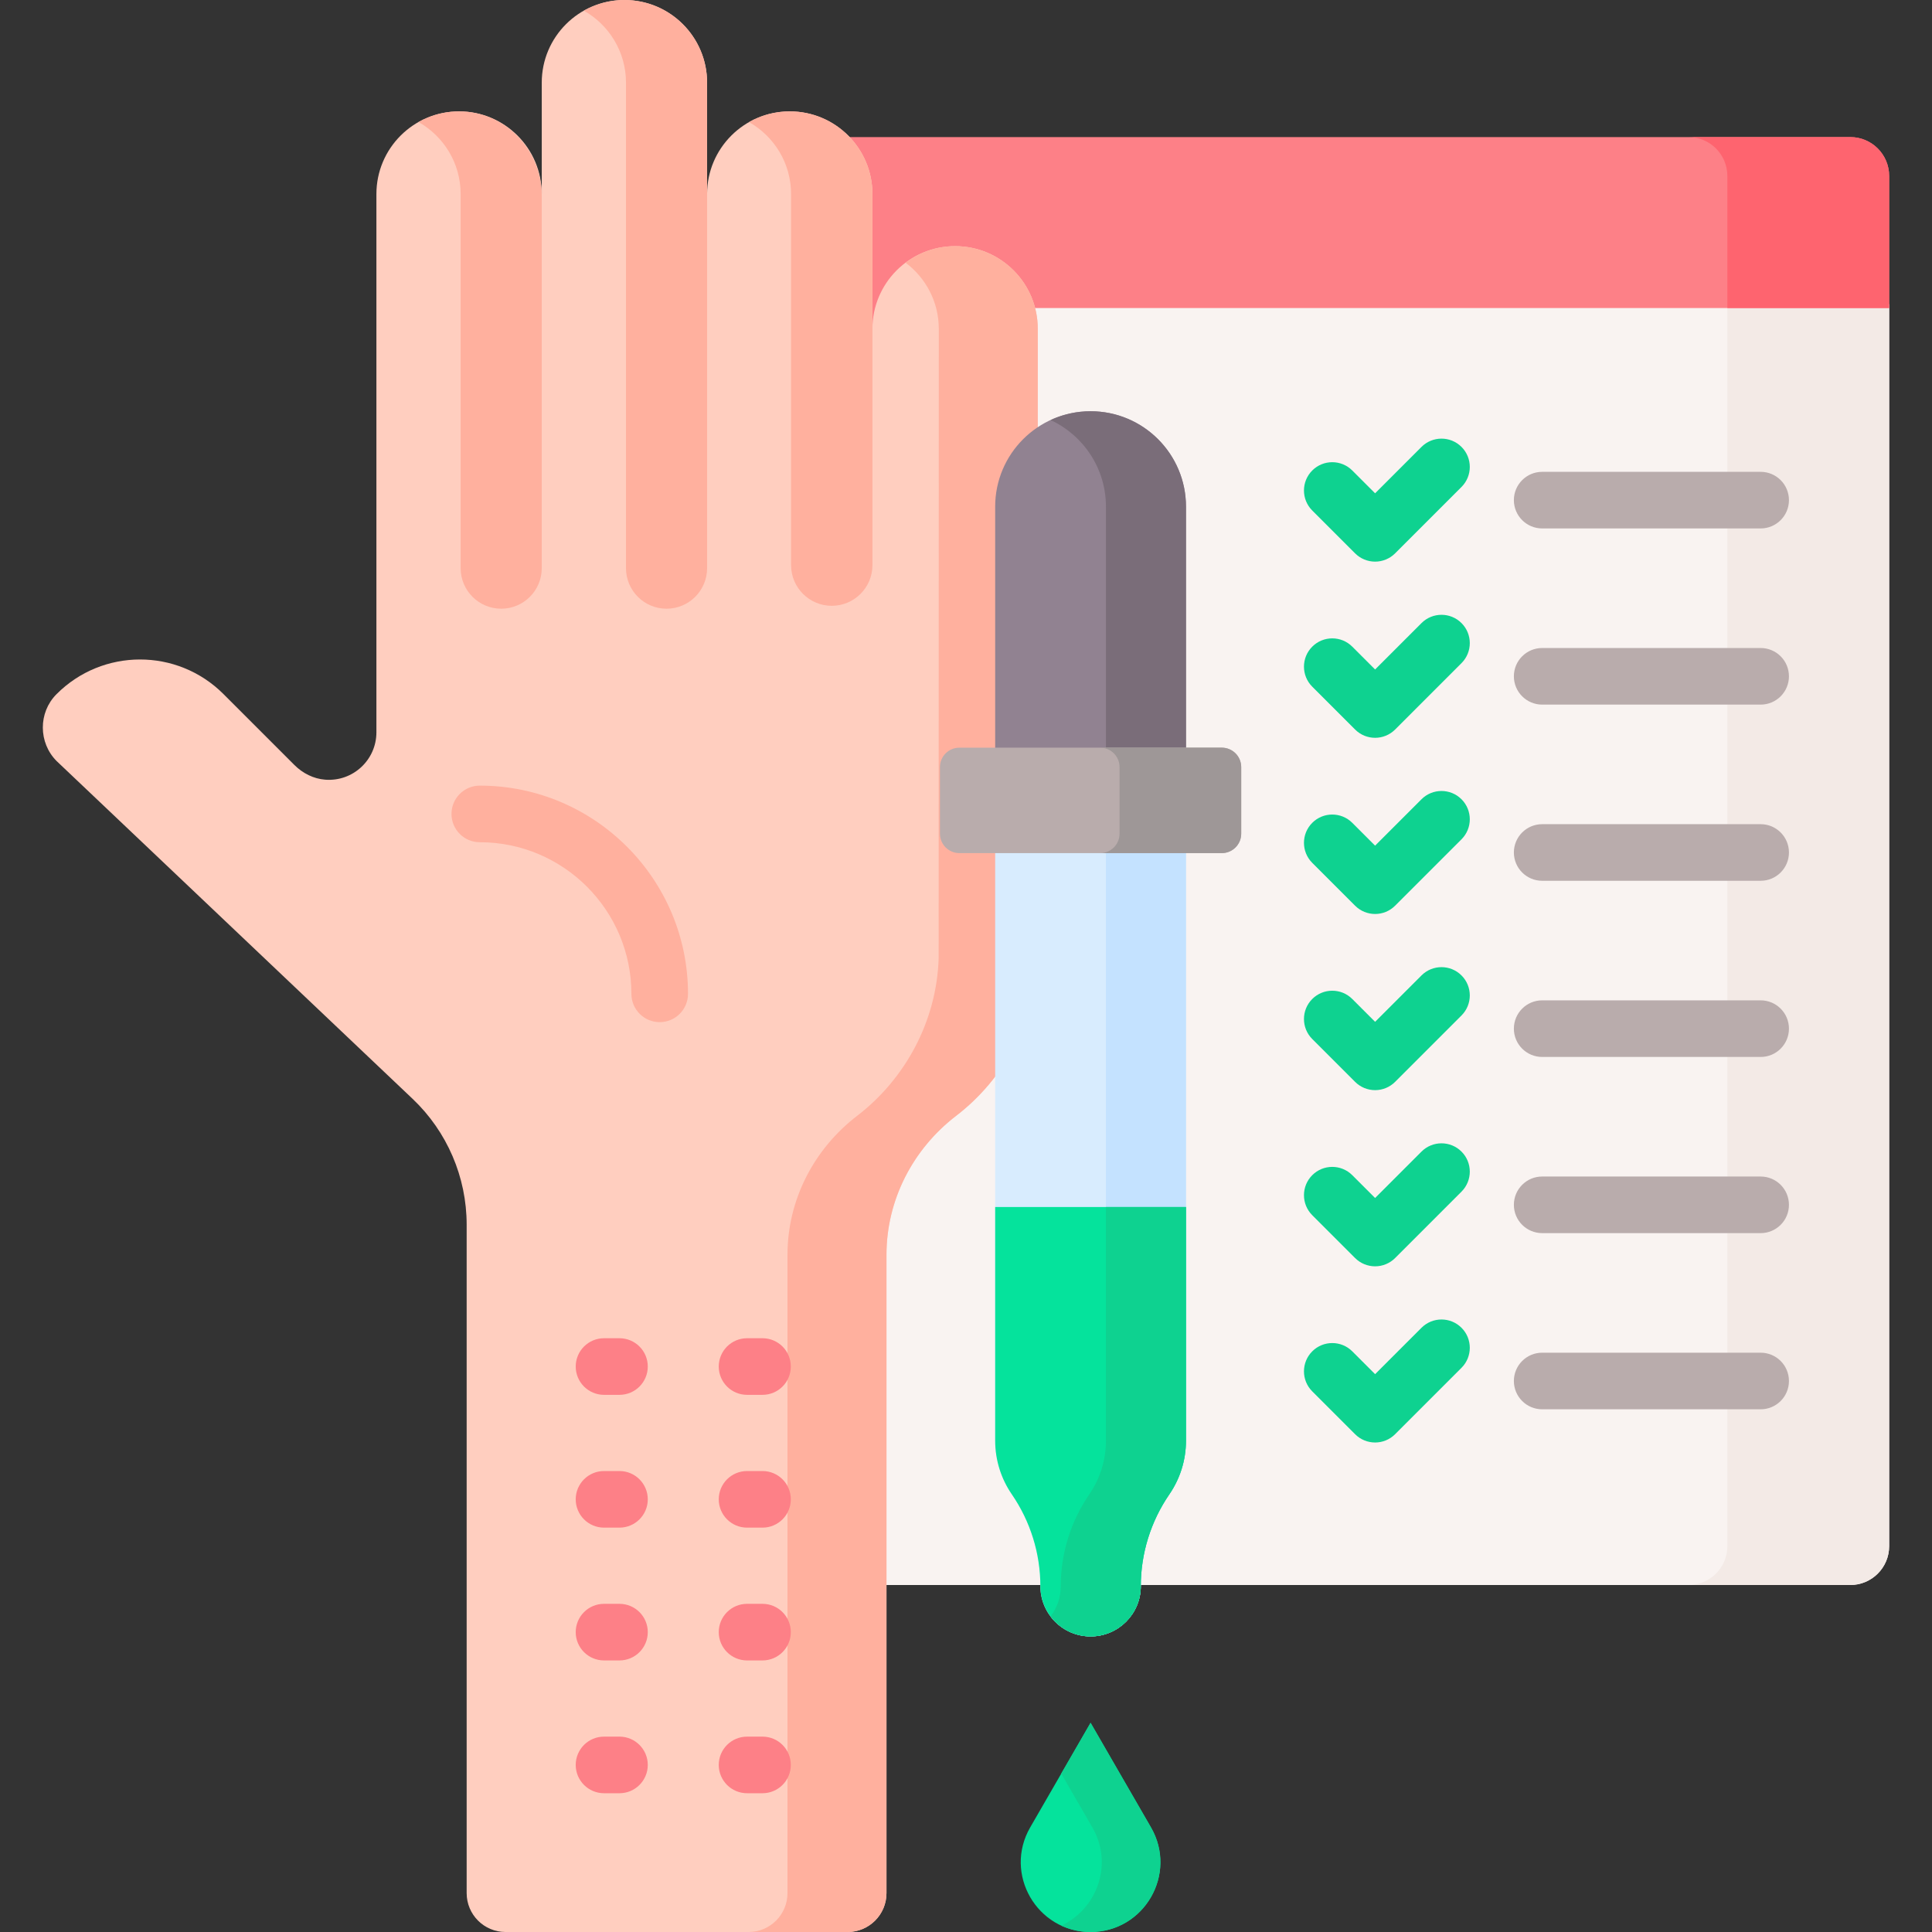 <svg id="Capa_1" enable-background="new 0 0 512 512" height="512" viewBox="0 0 512 512" width="512" xmlns="http://www.w3.org/2000/svg"><rect x="0" y="0" width="512" height="512" fill="#333333" stroke="none"/><g><g><path d="m272.929 80.603c.682 2.059 1.064 4.254 1.064 6.539v27.992l1.601-1.066c3.983-2.652 8.624-4.053 13.422-4.053 13.373 0 24.253 10.88 24.253 24.253v64.902h10.517c2.272 0 4.121 1.849 4.121 4.121v17.642c0 2.272-1.849 4.121-4.121 4.121h-10.517v156.718c0 4.903-1.462 9.626-4.228 13.657-5.009 7.301-7.679 15.806-7.742 24.616h189.048c5.69 0 10.302-4.612 10.302-10.302v-329.14z" fill="#f9f3f1"/></g><g><path d="m457.766 80.603v329.139c0 5.69-4.612 10.302-10.302 10.302h42.881c5.689 0 10.302-4.612 10.302-10.302v-329.139z" fill="#f3eae6"/></g><g><path d="m490.346 36.328h-266.622c3.985 3.809 6.482 9.162 6.482 15.097v35.717h2c0-11.529 9.379-20.909 20.909-20.909 9.62 0 17.722 6.539 20.148 15.4h227.385v-35.003c-.001-5.69-4.613-10.302-10.302-10.302z" fill="#fd8087"/><g><g><path d="m490.346 36.328h-42.881c5.69 0 10.302 4.612 10.302 10.302v35.003h42.881v-35.003c-.001-5.69-4.613-10.302-10.302-10.302z" fill="#fe646f"/></g></g><g><g><path d="m262.913 284.683c-2.939 3.856-6.348 7.282-10.131 10.184-12.003 9.205-18.886 22.932-18.886 37.662v87.515h42.837c-.063-8.81-2.733-17.315-7.742-24.616-2.766-4.031-4.228-8.754-4.228-13.657v-99.514z" fill="#f9f3f1"/></g></g><g><path d="m253.114 65.233c-12.1 0-21.909 9.809-21.909 21.909v-35.717c0-12.1-9.809-21.909-21.909-21.909-12.1 0-21.909 9.809-21.909 21.909v-29.516c0-12.1-9.809-21.909-21.909-21.909-12.1 0-21.909 9.809-21.909 21.909v29.517c0-12.1-9.809-21.909-21.909-21.909-12.1 0-21.909 9.809-21.909 21.909v142.647c0 7.275-6.172 13.11-13.565 12.552-3.1-.234-5.979-1.703-8.178-3.902l-18.799-18.799c-12.222-12.222-32.049-12.203-44.248.055-4.845 4.869-4.802 12.862.055 17.719l94.324 89.504c9.149 8.681 14.329 20.739 14.329 33.351v177.147c0 5.689 4.612 10.302 10.302 10.302h90.651c5.69 0 10.302-4.612 10.302-10.302v-169.171c0-14.511 6.968-28.015 18.483-36.845 12.635-9.69 21.052-24.962 21.578-41.716l.036-166.825c.002-12.101-9.807-21.91-21.907-21.91z" fill="#ffcebf"/><g><g><path d="m209.297 29.517c-3.923 0-7.602 1.036-10.788 2.843.002.002.004.005.006.008 6.639 3.764 11.127 10.882 11.127 19.059v98.335c0 5.955 4.827 10.782 10.782 10.782s10.782-4.827 10.782-10.782v-98.337c-.001-12.1-9.809-21.908-21.909-21.908z" fill="#ffb09e"/><g><g><path d="m253.114 65.233c-4.926 0-9.458 1.646-13.117 4.39 5.329 3.996 8.792 10.345 8.792 17.518l-.036 166.825c-.525 16.754-8.943 32.026-21.578 41.716-11.515 8.831-18.483 22.335-18.483 36.845v169.169c0 5.69-4.612 10.302-10.302 10.302h26.234c5.69 0 10.302-4.612 10.302-10.302v-169.167c0-14.511 6.968-28.015 18.483-36.845 12.635-9.69 21.052-24.962 21.578-41.716l.036-166.825c0-12.101-9.809-21.91-21.909-21.91z" fill="#ffb09e"/></g></g><g><path d="m165.479 0c-3.909 0-7.57 1.035-10.747 2.829 6.658 3.759 11.161 10.888 11.161 19.08v128.658c0 5.936 4.812 10.747 10.747 10.747 5.935 0 10.747-4.812 10.747-10.747v-128.658c.001-12.1-9.808-21.909-21.908-21.909z" fill="#ffb09e"/></g><g><g><path d="m143.571 51.955c0-11.752-9.036-21.81-20.773-22.409-4.335-.221-8.4.834-11.883 2.8 6.658 3.759 11.161 10.888 11.161 19.08v99.141c0 5.936 4.812 10.747 10.747 10.747 5.935 0 10.747-4.812 10.747-10.747z" fill="#ffb09e"/></g></g></g></g></g><g><path d="m174.829 270.879c-4.142 0-7.5-3.358-7.5-7.5 0-22.156-18.025-40.181-40.181-40.181-4.142 0-7.5-3.358-7.5-7.5s3.358-7.5 7.5-7.5c30.427 0 55.181 24.754 55.181 55.181 0 4.142-3.358 7.5-7.5 7.5z" fill="#ffb09e"/></g><g><g><g><path d="m164.169 369.646h-4.098c-4.142 0-7.5-3.358-7.5-7.5s3.358-7.5 7.5-7.5h4.098c4.142 0 7.5 3.358 7.5 7.5s-3.358 7.5-7.5 7.5z" fill="#fd8087"/></g><g><path d="m202.075 369.646h-4.098c-4.142 0-7.5-3.358-7.5-7.5s3.358-7.5 7.5-7.5h4.098c4.142 0 7.5 3.358 7.5 7.5s-3.358 7.5-7.5 7.5z" fill="#fd8087"/></g></g><g><g><path d="m164.169 404.839h-4.098c-4.142 0-7.5-3.358-7.5-7.5s3.358-7.5 7.5-7.5h4.098c4.142 0 7.5 3.358 7.5 7.5s-3.358 7.5-7.5 7.5z" fill="#fd8087"/></g><g><path d="m202.075 404.839h-4.098c-4.142 0-7.5-3.358-7.5-7.5s3.358-7.5 7.5-7.5h4.098c4.142 0 7.5 3.358 7.5 7.5s-3.358 7.5-7.5 7.5z" fill="#fd8087"/></g></g><g><g><path d="m164.169 440.032h-4.098c-4.142 0-7.5-3.358-7.5-7.5s3.358-7.5 7.5-7.5h4.098c4.142 0 7.5 3.358 7.5 7.5s-3.358 7.5-7.5 7.5z" fill="#fd8087"/></g><g><path d="m202.075 440.032h-4.098c-4.142 0-7.5-3.358-7.5-7.5s3.358-7.5 7.5-7.5h4.098c4.142 0 7.5 3.358 7.5 7.5s-3.358 7.5-7.5 7.5z" fill="#fd8087"/></g></g><g><g><path d="m164.169 475.225h-4.098c-4.142 0-7.5-3.358-7.5-7.5s3.358-7.5 7.5-7.5h4.098c4.142 0 7.5 3.358 7.5 7.5s-3.358 7.5-7.5 7.5z" fill="#fd8087"/></g><g><path d="m202.075 475.225h-4.098c-4.142 0-7.5-3.358-7.5-7.5s3.358-7.5 7.5-7.5h4.098c4.142 0 7.5 3.358 7.5 7.5s-3.358 7.5-7.5 7.5z" fill="#fd8087"/></g></g></g><g><g><path d="m314.298 199.17v-64.902c0-13.963-11.319-25.283-25.283-25.283-13.963 0-25.283 11.319-25.283 25.283v64.902z" fill="#918291"/></g><g><path d="m289.015 108.984c-3.789 0-7.38.839-10.606 2.332 8.664 4.011 14.677 12.776 14.677 22.95v64.902h21.212v-64.902c0-13.962-11.319-25.282-25.283-25.282z" fill="#7a6d79"/></g><g><g><path d="m263.733 225.053v156.719c0 5.288 1.629 10.188 4.409 14.24 4.92 7.17 7.567 15.653 7.567 24.349 0 7.349 5.958 13.307 13.307 13.307s13.307-5.958 13.307-13.307c0-8.696 2.648-17.179 7.567-24.349 2.78-4.052 4.409-8.952 4.409-14.24v-156.719z" fill="#d8ecfe"/></g></g><g><path d="m293.087 225.053v156.719c0 5.288-1.629 10.188-4.409 14.24-4.92 7.17-7.567 15.653-7.567 24.349 0 3.013-1.013 5.782-2.701 8.013 2.429 3.211 6.269 5.294 10.606 5.294 7.349 0 13.307-5.958 13.307-13.307 0-8.696 2.648-17.179 7.567-24.349 2.78-4.052 4.409-8.952 4.409-14.24v-156.719z" fill="#c4e2ff"/></g><g><path d="m263.733 381.771c0 5.288 1.629 10.188 4.409 14.24 4.92 7.17 7.567 15.653 7.567 24.349 0 7.349 5.958 13.307 13.307 13.307s13.307-5.958 13.307-13.307c0-8.696 2.648-17.179 7.567-24.349 2.78-4.052 4.409-8.952 4.409-14.24v-61.9h-50.565v61.9z" fill="#05e39c"/></g><g><path d="m293.087 319.871v61.9c0 5.288-1.629 10.188-4.409 14.24-4.92 7.17-7.567 15.653-7.567 24.349 0 3.013-1.013 5.782-2.701 8.013 2.429 3.211 6.269 5.294 10.606 5.294 7.349 0 13.307-5.958 13.307-13.307 0-8.696 2.648-17.179 7.567-24.349 2.78-4.052 4.409-8.952 4.409-14.24v-61.9z" fill="#0ed290"/></g><g><path d="m323.785 198.139h-69.538c-2.845 0-5.151 2.306-5.151 5.151v17.642c0 2.845 2.306 5.151 5.151 5.151h69.538c2.845 0 5.151-2.306 5.151-5.151v-17.642c-.001-2.845-2.307-5.151-5.151-5.151z" fill="#b9acac"/></g><g><path d="m323.785 198.139h-32.242c2.845 0 5.151 2.306 5.151 5.151v17.642c0 2.845-2.306 5.151-5.151 5.151h32.242c2.845 0 5.151-2.306 5.151-5.151v-17.642c-.001-2.845-2.307-5.151-5.151-5.151z" fill="#9e9797"/></g></g><g><path d="m289.015 456.558-16.005 27.721c-7.112 12.321 1.779 27.721 16.005 27.721 14.226 0 23.118-15.4 16.005-27.721z" fill="#05e39c"/></g><g><path d="m305.02 484.279-16.005-27.721-7.769 13.456 8.236 14.265c5.698 9.869 1.121 21.707-8.236 26.03 2.324 1.074 4.938 1.691 7.769 1.691 14.227 0 23.118-15.4 16.005-27.721z" fill="#0ed290"/></g><g><g><g><path d="m364.417 148.839c-1.989 0-3.897-.79-5.303-2.197l-11.353-11.353c-2.929-2.929-2.929-7.678 0-10.606 2.929-2.929 7.678-2.929 10.606 0l6.049 6.049 12.293-12.293c2.929-2.929 7.678-2.93 10.606 0 2.929 2.929 2.929 7.677 0 10.606l-17.596 17.597c-1.405 1.407-3.313 2.197-5.302 2.197z" fill="#0ed290"/></g><g><path d="m466.59 140.041h-57.898c-4.142 0-7.5-3.358-7.5-7.5s3.358-7.5 7.5-7.5h57.898c4.142 0 7.5 3.358 7.5 7.5s-3.358 7.5-7.5 7.5z" fill="#b9acac"/></g></g><g><g><path d="m364.417 195.526c-1.919 0-3.839-.732-5.303-2.197l-11.353-11.353c-2.929-2.929-2.929-7.678 0-10.606 2.929-2.929 7.678-2.929 10.606 0l6.049 6.049 12.293-12.293c2.929-2.929 7.678-2.929 10.606 0 2.929 2.929 2.929 7.678 0 10.606l-17.595 17.598c-1.464 1.464-3.384 2.196-5.303 2.196z" fill="#0ed290"/></g><g><path d="m466.59 186.729h-57.898c-4.142 0-7.5-3.358-7.5-7.5s3.358-7.5 7.5-7.5h57.898c4.142 0 7.5 3.358 7.5 7.5s-3.358 7.5-7.5 7.5z" fill="#b9acac"/></g></g><g><g><path d="m364.417 242.214c-1.919 0-3.839-.732-5.303-2.197l-11.353-11.353c-2.929-2.929-2.929-7.678 0-10.606 2.929-2.929 7.678-2.929 10.606 0l6.049 6.049 12.293-12.293c2.929-2.929 7.678-2.929 10.606 0 2.929 2.929 2.929 7.678 0 10.606l-17.596 17.596c-1.463 1.465-3.383 2.198-5.302 2.198z" fill="#0ed290"/></g><g><path d="m466.59 233.416h-57.898c-4.142 0-7.5-3.358-7.5-7.5s3.358-7.5 7.5-7.5h57.898c4.142 0 7.5 3.358 7.5 7.5s-3.358 7.5-7.5 7.5z" fill="#b9acac"/></g></g><g><g><path d="m364.417 288.901c-1.989 0-3.897-.79-5.303-2.197l-11.353-11.353c-2.929-2.929-2.929-7.678 0-10.606 2.929-2.929 7.678-2.929 10.606 0l6.049 6.049 12.293-12.293c2.929-2.929 7.678-2.93 10.606 0 2.929 2.929 2.929 7.677 0 10.606l-17.596 17.597c-1.405 1.407-3.313 2.197-5.302 2.197z" fill="#0ed290"/></g><g><path d="m466.59 280.103h-57.898c-4.142 0-7.5-3.358-7.5-7.5s3.358-7.5 7.5-7.5h57.898c4.142 0 7.5 3.358 7.5 7.5s-3.358 7.5-7.5 7.5z" fill="#b9acac"/></g></g><g><g><path d="m364.417 335.589c-1.989 0-3.897-.79-5.303-2.197l-11.353-11.353c-2.929-2.929-2.929-7.678 0-10.606 2.929-2.929 7.678-2.929 10.606 0l6.049 6.049 12.293-12.293c2.929-2.929 7.678-2.93 10.606 0 2.929 2.929 2.929 7.677 0 10.606l-17.596 17.597c-1.405 1.407-3.313 2.197-5.302 2.197z" fill="#0ed290"/></g><g><path d="m466.59 326.791h-57.898c-4.142 0-7.5-3.358-7.5-7.5s3.358-7.5 7.5-7.5h57.898c4.142 0 7.5 3.358 7.5 7.5s-3.358 7.5-7.5 7.5z" fill="#b9acac"/></g></g><g><g><path d="m364.417 382.276c-1.919 0-3.839-.732-5.303-2.197l-11.353-11.353c-2.929-2.929-2.929-7.678 0-10.606 2.929-2.929 7.678-2.929 10.606 0l6.049 6.049 12.293-12.293c2.929-2.929 7.678-2.929 10.606 0 2.929 2.929 2.929 7.678 0 10.606l-17.596 17.596c-1.463 1.465-3.383 2.198-5.302 2.198z" fill="#0ed290"/></g><g><path d="m466.59 373.478h-57.898c-4.142 0-7.5-3.358-7.5-7.5s3.358-7.5 7.5-7.5h57.898c4.142 0 7.5 3.358 7.5 7.5s-3.358 7.5-7.5 7.5z" fill="#b9acac"/></g></g></g></g></g></svg>